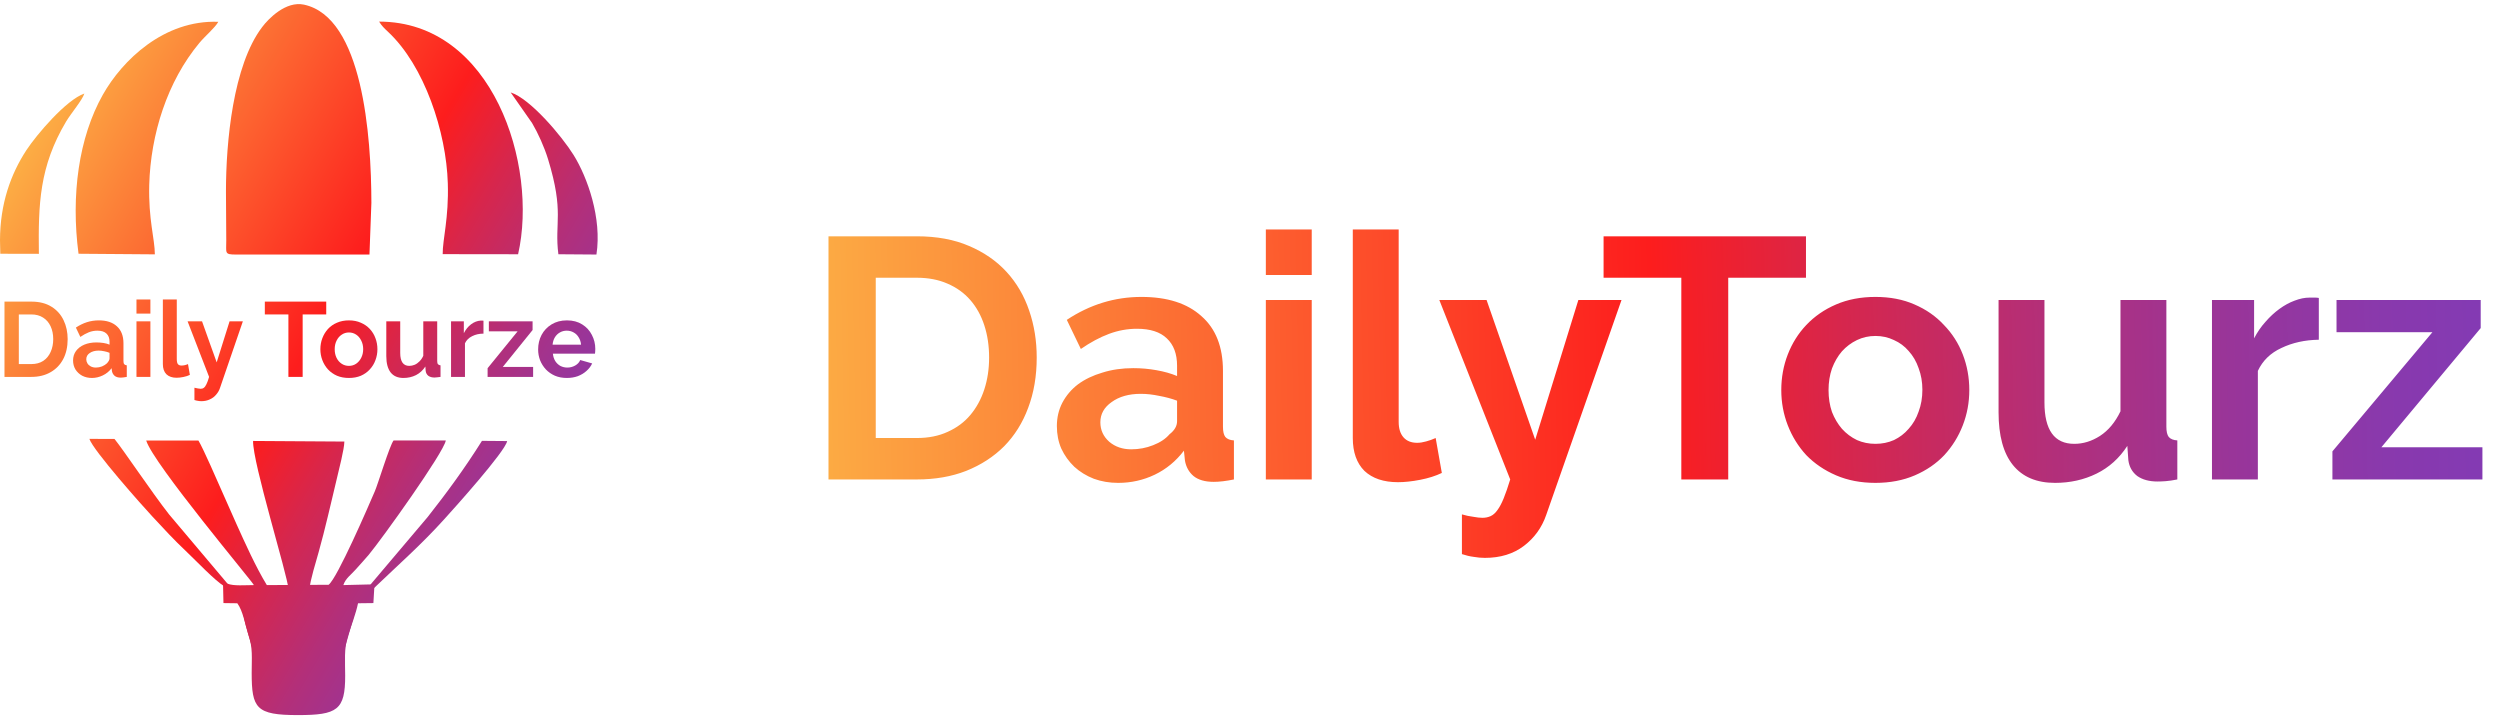 <svg width="146" height="42" viewBox="0 0 146 42" fill="none" xmlns="http://www.w3.org/2000/svg">
<path d="M13.196 11.18L13.214 14.036C13.22 14.784 13.085 14.865 13.783 14.865H21.577L21.689 11.846C21.683 7.915 21.178 1 17.747 0.27C16.698 0.048 15.683 1.081 15.308 1.584C13.607 3.821 13.196 8.306 13.196 11.18Z" fill="url(#paint0_linear_12861_5140)"/>
<path d="M13.284 34.087L13.026 34.139L13.05 35.22L13.859 35.231C14.187 35.67 14.311 36.464 14.504 37.048C14.774 37.86 14.698 38.397 14.698 39.291C14.698 41.37 14.956 41.761 17.395 41.761C19.695 41.761 20.164 41.469 20.158 39.454C20.158 38.66 20.082 37.871 20.316 37.141C20.504 36.563 20.791 35.816 20.909 35.231L21.806 35.22L21.87 34.139L21.513 34.133L20.052 34.169C20.175 33.777 20.522 33.549 20.762 33.269C21.055 32.936 21.261 32.726 21.53 32.405C22.316 31.459 25.923 26.424 26.035 25.723H22.985C22.75 26.027 22.076 28.264 21.888 28.696C21.524 29.543 19.701 33.766 19.19 34.151L15.583 34.169C14.938 33.111 14.316 31.727 13.8 30.582C13.507 29.934 13.243 29.338 12.979 28.731C12.762 28.235 11.859 26.167 11.589 25.729H8.539C8.95 27.078 14.745 33.964 14.827 34.169C14.334 34.169 13.648 34.233 13.284 34.087Z" fill="url(#paint1_linear_12861_5140)"/>
<path d="M25.853 14.842L30.257 14.848C31.442 9.655 28.773 1.262 22.14 1.262C22.299 1.519 22.451 1.66 22.662 1.858C24.791 3.844 26.064 7.716 26.152 10.701C26.216 12.745 25.847 13.966 25.853 14.842Z" fill="url(#paint2_linear_12861_5140)"/>
<path d="M4.586 14.819L9.044 14.854C9.038 13.943 8.663 12.815 8.715 10.8C8.797 7.845 9.765 4.761 11.648 2.501C12 2.08 12.539 1.642 12.75 1.274C9.577 1.151 7.138 3.523 6.006 5.532C4.598 8.026 4.135 11.396 4.586 14.819Z" fill="url(#paint3_linear_12861_5140)"/>
<path d="M15.548 34.396L19.243 34.379L18.07 34.408C18.129 33.83 18.445 32.837 18.61 32.241C18.803 31.534 18.979 30.869 19.155 30.121C19.313 29.438 19.489 28.743 19.665 27.977C19.788 27.44 20.105 26.243 20.111 25.787L14.78 25.752C14.75 27.026 16.785 33.555 16.844 34.391L15.548 34.396Z" fill="url(#paint4_linear_12861_5140)"/>
<path d="M32.609 14.848L34.832 14.865C35.16 12.751 34.31 10.356 33.495 9.048C32.809 7.95 30.973 5.766 29.823 5.398L31.073 7.185C31.419 7.769 31.788 8.587 32.005 9.293C32.967 12.436 32.369 12.973 32.609 14.848Z" fill="url(#paint5_linear_12861_5140)"/>
<path d="M0 14.03L0.018 14.819L2.27 14.824C2.235 11.933 2.293 9.731 3.865 7.091C4.158 6.607 4.821 5.824 4.927 5.462C3.865 5.83 2.147 7.851 1.542 8.768C0.628 10.169 0.006 11.887 0 14.03Z" fill="url(#paint6_linear_12861_5140)"/>
<path d="M13.102 34.244L13.366 34.18L9.877 30.045C8.868 28.76 7.22 26.29 6.686 25.635L5.22 25.63C5.443 26.313 8.358 29.584 8.897 30.162C9.589 30.904 10.094 31.464 10.915 32.241C11.466 32.761 12.528 33.888 13.102 34.244Z" fill="url(#paint7_linear_12861_5140)"/>
<path d="M21.448 34.361L21.818 34.367C23.307 32.942 24.615 31.797 25.952 30.314C26.498 29.712 29.507 26.371 29.618 25.758L28.146 25.746C27.143 27.347 26.07 28.807 24.973 30.197L21.448 34.361Z" fill="url(#paint8_linear_12861_5140)"/>
<path d="M14.844 38.158H17.284L17.313 35.646L14.193 35.635C14.17 36.026 14.698 37.784 14.844 38.158Z" fill="url(#paint9_linear_12861_5140)"/>
<path d="M17.566 38.111L20.052 38.163L20.756 35.658L17.577 35.646L17.566 38.111Z" fill="url(#paint10_linear_12861_5140)"/>
<path d="M33.102 22.073C32.847 22.073 32.617 22.03 32.41 21.943C32.204 21.852 32.028 21.73 31.882 21.578C31.737 21.421 31.623 21.243 31.543 21.045C31.466 20.843 31.427 20.63 31.427 20.407C31.427 20.097 31.494 19.815 31.628 19.559C31.765 19.303 31.959 19.098 32.21 18.945C32.465 18.789 32.764 18.71 33.108 18.71C33.456 18.71 33.754 18.789 34 18.945C34.247 19.098 34.435 19.303 34.565 19.559C34.698 19.811 34.765 20.083 34.765 20.376C34.765 20.426 34.763 20.477 34.759 20.531C34.755 20.581 34.751 20.622 34.747 20.655H32.289C32.305 20.82 32.352 20.964 32.428 21.088C32.509 21.212 32.611 21.307 32.732 21.373C32.857 21.435 32.991 21.466 33.133 21.466C33.294 21.466 33.446 21.427 33.588 21.348C33.733 21.266 33.832 21.159 33.885 21.026L34.583 21.224C34.506 21.39 34.395 21.536 34.249 21.664C34.108 21.792 33.94 21.893 33.745 21.968C33.551 22.038 33.337 22.073 33.102 22.073ZM32.271 20.128H33.934C33.917 19.963 33.871 19.821 33.794 19.701C33.721 19.577 33.624 19.482 33.503 19.416C33.381 19.346 33.246 19.311 33.096 19.311C32.95 19.311 32.817 19.346 32.696 19.416C32.578 19.482 32.481 19.577 32.404 19.701C32.331 19.821 32.287 19.963 32.271 20.128Z" fill="url(#paint11_linear_12861_5140)"/>
<path d="M28.476 21.503L30.23 19.348H28.549V18.766H31.103V19.274L29.362 21.429H31.134V22.011H28.476V21.503Z" fill="url(#paint12_linear_12861_5140)"/>
<path d="M28.235 19.484C27.988 19.484 27.767 19.534 27.573 19.633C27.379 19.728 27.239 19.866 27.154 20.048V22.011H26.341V18.766H27.088V19.459C27.201 19.237 27.345 19.061 27.519 18.933C27.692 18.805 27.877 18.735 28.071 18.723C28.115 18.723 28.15 18.723 28.174 18.723C28.198 18.723 28.218 18.725 28.235 18.729V19.484Z" fill="url(#paint13_linear_12861_5140)"/>
<path d="M22.56 20.797V18.766H23.373V20.618C23.373 20.865 23.417 21.053 23.506 21.181C23.595 21.305 23.727 21.367 23.901 21.367C24.006 21.367 24.109 21.346 24.21 21.305C24.316 21.26 24.41 21.194 24.495 21.107C24.584 21.02 24.659 20.911 24.72 20.779V18.766H25.533V21.082C25.533 21.169 25.547 21.231 25.576 21.268C25.608 21.305 25.659 21.328 25.727 21.336V22.011C25.646 22.023 25.578 22.032 25.521 22.036C25.468 22.044 25.42 22.048 25.375 22.048C25.23 22.048 25.11 22.015 25.017 21.949C24.928 21.879 24.876 21.784 24.86 21.664L24.841 21.404C24.7 21.623 24.518 21.79 24.295 21.906C24.073 22.017 23.828 22.073 23.561 22.073C23.233 22.073 22.985 21.966 22.814 21.751C22.645 21.532 22.56 21.214 22.56 20.797Z" fill="url(#paint14_linear_12861_5140)"/>
<path d="M20.378 22.073C20.119 22.073 19.887 22.03 19.68 21.943C19.474 21.852 19.298 21.728 19.153 21.571C19.011 21.415 18.902 21.235 18.825 21.033C18.748 20.83 18.71 20.618 18.71 20.395C18.71 20.168 18.748 19.953 18.825 19.751C18.902 19.548 19.011 19.369 19.153 19.212C19.298 19.055 19.474 18.933 19.68 18.846C19.887 18.756 20.119 18.71 20.378 18.71C20.637 18.71 20.868 18.756 21.07 18.846C21.276 18.933 21.453 19.055 21.598 19.212C21.744 19.369 21.853 19.548 21.926 19.751C22.003 19.953 22.041 20.168 22.041 20.395C22.041 20.618 22.003 20.83 21.926 21.033C21.853 21.235 21.744 21.415 21.598 21.571C21.457 21.728 21.283 21.852 21.076 21.943C20.87 22.03 20.637 22.073 20.378 22.073ZM19.547 20.395C19.547 20.585 19.583 20.754 19.656 20.902C19.729 21.047 19.828 21.16 19.954 21.243C20.079 21.326 20.221 21.367 20.378 21.367C20.532 21.367 20.672 21.326 20.797 21.243C20.922 21.156 21.022 21.041 21.095 20.896C21.171 20.748 21.21 20.578 21.21 20.389C21.21 20.203 21.171 20.035 21.095 19.887C21.022 19.738 20.922 19.623 20.797 19.54C20.672 19.457 20.532 19.416 20.378 19.416C20.221 19.416 20.079 19.459 19.954 19.546C19.828 19.629 19.729 19.744 19.656 19.893C19.583 20.038 19.547 20.205 19.547 20.395Z" fill="url(#paint15_linear_12861_5140)"/>
<path d="M19.052 18.363H17.675V22.011H16.843V18.363H15.466V17.614H19.052V18.363Z" fill="url(#paint16_linear_12861_5140)"/>
<path d="M11.355 22.643C11.428 22.659 11.495 22.674 11.556 22.686C11.62 22.698 11.675 22.705 11.72 22.705C11.796 22.705 11.859 22.684 11.908 22.643C11.96 22.606 12.011 22.535 12.059 22.432C12.108 22.333 12.159 22.193 12.211 22.011L10.955 18.766H11.799L12.654 21.163L13.407 18.766H14.183L12.848 22.655C12.8 22.8 12.725 22.93 12.624 23.045C12.527 23.165 12.403 23.258 12.254 23.324C12.108 23.394 11.944 23.429 11.762 23.429C11.697 23.429 11.633 23.423 11.568 23.411C11.503 23.402 11.432 23.386 11.355 23.361V22.643Z" fill="url(#paint17_linear_12861_5140)"/>
<path d="M9.511 17.49H10.324V20.971C10.324 21.119 10.348 21.22 10.397 21.274C10.445 21.324 10.512 21.348 10.597 21.348C10.662 21.348 10.729 21.34 10.797 21.324C10.866 21.307 10.927 21.287 10.979 21.262L11.088 21.893C10.979 21.947 10.852 21.988 10.706 22.017C10.561 22.046 10.429 22.061 10.312 22.061C10.057 22.061 9.859 21.992 9.717 21.856C9.579 21.716 9.511 21.518 9.511 21.262V17.49Z" fill="url(#paint18_linear_12861_5140)"/>
<path d="M7.97 22.011V18.766H8.783V22.011H7.97ZM7.97 18.314V17.49H8.783V18.314H7.97Z" fill="url(#paint19_linear_12861_5140)"/>
<path d="M4.267 21.051C4.267 20.841 4.324 20.657 4.437 20.5C4.554 20.339 4.716 20.215 4.922 20.128C5.129 20.042 5.365 19.998 5.632 19.998C5.766 19.998 5.901 20.009 6.039 20.029C6.176 20.05 6.296 20.083 6.397 20.128V19.955C6.397 19.748 6.336 19.59 6.215 19.478C6.098 19.367 5.922 19.311 5.687 19.311C5.513 19.311 5.347 19.342 5.189 19.404C5.032 19.466 4.866 19.557 4.692 19.676L4.431 19.131C4.641 18.991 4.856 18.886 5.074 18.816C5.297 18.745 5.529 18.71 5.772 18.71C6.225 18.71 6.577 18.826 6.828 19.057C7.083 19.288 7.21 19.619 7.21 20.048V21.082C7.21 21.169 7.224 21.231 7.253 21.268C7.285 21.305 7.336 21.328 7.404 21.336V22.011C7.332 22.023 7.265 22.034 7.204 22.042C7.147 22.05 7.099 22.054 7.058 22.054C6.897 22.054 6.773 22.017 6.688 21.943C6.607 21.869 6.557 21.778 6.537 21.67L6.518 21.503C6.381 21.685 6.209 21.825 6.003 21.924C5.796 22.023 5.586 22.073 5.371 22.073C5.161 22.073 4.971 22.03 4.801 21.943C4.635 21.852 4.504 21.73 4.407 21.578C4.313 21.421 4.267 21.245 4.267 21.051ZM6.245 21.218C6.29 21.169 6.326 21.119 6.355 21.07C6.383 21.02 6.397 20.975 6.397 20.933V20.605C6.3 20.564 6.195 20.533 6.081 20.512C5.968 20.488 5.861 20.475 5.76 20.475C5.549 20.475 5.375 20.523 5.238 20.618C5.104 20.709 5.038 20.83 5.038 20.983C5.038 21.066 5.06 21.144 5.104 21.218C5.149 21.293 5.214 21.352 5.299 21.398C5.384 21.443 5.485 21.466 5.602 21.466C5.723 21.466 5.843 21.443 5.96 21.398C6.077 21.348 6.172 21.288 6.245 21.218Z" fill="url(#paint20_linear_12861_5140)"/>
<path d="M0.262 22.011V17.614H1.828C2.297 17.614 2.689 17.713 3.005 17.911C3.32 18.105 3.557 18.37 3.715 18.704C3.873 19.034 3.951 19.402 3.951 19.806C3.951 20.252 3.865 20.64 3.691 20.971C3.517 21.301 3.27 21.557 2.95 21.738C2.635 21.92 2.26 22.011 1.828 22.011H0.262ZM3.108 19.806C3.108 19.521 3.057 19.272 2.956 19.057C2.855 18.838 2.709 18.669 2.519 18.549C2.329 18.425 2.099 18.363 1.828 18.363H1.099V21.262H1.828C2.103 21.262 2.335 21.2 2.525 21.076C2.716 20.948 2.859 20.774 2.956 20.556C3.057 20.333 3.108 20.083 3.108 19.806Z" fill="url(#paint21_linear_12861_5140)"/>
<path d="M48.384 28V13.8H53.544C54.704 13.8 55.718 13.987 56.584 14.36C57.464 14.733 58.198 15.24 58.784 15.88C59.371 16.52 59.811 17.273 60.104 18.14C60.398 18.993 60.544 19.907 60.544 20.88C60.544 21.96 60.378 22.94 60.044 23.82C59.724 24.687 59.258 25.433 58.644 26.06C58.031 26.673 57.291 27.153 56.424 27.5C55.571 27.833 54.611 28 53.544 28H48.384ZM57.764 20.88C57.764 20.2 57.671 19.573 57.484 19C57.298 18.427 57.024 17.933 56.664 17.52C56.304 17.107 55.858 16.787 55.324 16.56C54.804 16.333 54.211 16.22 53.544 16.22H51.144V25.58H53.544C54.224 25.58 54.824 25.46 55.344 25.22C55.878 24.98 56.318 24.653 56.664 24.24C57.024 23.813 57.298 23.313 57.484 22.74C57.671 22.167 57.764 21.547 57.764 20.88ZM65.301 28.2C64.794 28.2 64.321 28.12 63.881 27.96C63.441 27.787 63.061 27.553 62.741 27.26C62.421 26.953 62.167 26.6 61.981 26.2C61.807 25.8 61.721 25.36 61.721 24.88C61.721 24.387 61.827 23.933 62.041 23.52C62.267 23.093 62.574 22.733 62.961 22.44C63.361 22.147 63.834 21.92 64.381 21.76C64.927 21.587 65.527 21.5 66.181 21.5C66.647 21.5 67.101 21.54 67.541 21.62C67.994 21.7 68.394 21.813 68.741 21.96V21.36C68.741 20.667 68.541 20.133 68.141 19.76C67.754 19.387 67.174 19.2 66.401 19.2C65.841 19.2 65.294 19.3 64.761 19.5C64.227 19.7 63.681 19.993 63.121 20.38L62.301 18.68C63.647 17.787 65.101 17.34 66.661 17.34C68.167 17.34 69.334 17.713 70.161 18.46C71.001 19.193 71.421 20.26 71.421 21.66V24.92C71.421 25.2 71.467 25.4 71.561 25.52C71.667 25.64 71.834 25.707 72.061 25.72V28C71.607 28.093 71.214 28.14 70.881 28.14C70.374 28.14 69.981 28.027 69.701 27.8C69.434 27.573 69.267 27.273 69.201 26.9L69.141 26.32C68.674 26.933 68.107 27.4 67.441 27.72C66.774 28.04 66.061 28.2 65.301 28.2ZM66.061 26.24C66.514 26.24 66.941 26.16 67.341 26C67.754 25.84 68.074 25.627 68.301 25.36C68.594 25.133 68.741 24.88 68.741 24.6V23.4C68.421 23.28 68.074 23.187 67.701 23.12C67.327 23.04 66.967 23 66.621 23C65.927 23 65.361 23.16 64.921 23.48C64.481 23.787 64.261 24.18 64.261 24.66C64.261 25.113 64.434 25.493 64.781 25.8C65.127 26.093 65.554 26.24 66.061 26.24ZM73.925 28V17.52H76.605V28H73.925ZM73.925 16.06V13.4H76.605V16.06H73.925ZM79.003 13.4H81.683V24.64C81.683 25.027 81.776 25.327 81.963 25.54C82.15 25.753 82.416 25.86 82.763 25.86C82.923 25.86 83.096 25.833 83.283 25.78C83.483 25.727 83.669 25.66 83.843 25.58L84.203 27.62C83.843 27.793 83.423 27.927 82.943 28.02C82.463 28.113 82.029 28.16 81.643 28.16C80.803 28.16 80.15 27.94 79.683 27.5C79.23 27.047 79.003 26.407 79.003 25.58V13.4ZM85.376 30.04C85.602 30.107 85.822 30.153 86.036 30.18C86.249 30.22 86.429 30.24 86.576 30.24C86.749 30.24 86.909 30.207 87.056 30.14C87.202 30.073 87.336 29.953 87.456 29.78C87.576 29.62 87.696 29.393 87.816 29.1C87.936 28.807 88.062 28.44 88.196 28L84.056 17.52H86.816L89.656 25.68L92.176 17.52H94.696L90.296 30.08C90.042 30.813 89.609 31.413 88.996 31.88C88.382 32.347 87.622 32.58 86.716 32.58C86.502 32.58 86.282 32.56 86.056 32.52C85.842 32.493 85.616 32.44 85.376 32.36V30.04ZM105.469 16.22H100.929V28H98.189V16.22H93.649V13.8H105.469V16.22ZM109.527 28.2C108.674 28.2 107.907 28.053 107.227 27.76C106.547 27.467 105.967 27.073 105.487 26.58C105.02 26.073 104.66 25.493 104.407 24.84C104.154 24.187 104.027 23.5 104.027 22.78C104.027 22.047 104.154 21.353 104.407 20.7C104.66 20.047 105.02 19.473 105.487 18.98C105.967 18.473 106.547 18.073 107.227 17.78C107.907 17.487 108.674 17.34 109.527 17.34C110.38 17.34 111.14 17.487 111.807 17.78C112.487 18.073 113.06 18.473 113.527 18.98C114.007 19.473 114.374 20.047 114.627 20.7C114.88 21.353 115.007 22.047 115.007 22.78C115.007 23.5 114.88 24.187 114.627 24.84C114.374 25.493 114.014 26.073 113.547 26.58C113.08 27.073 112.507 27.467 111.827 27.76C111.147 28.053 110.38 28.2 109.527 28.2ZM106.787 22.78C106.787 23.247 106.854 23.673 106.987 24.06C107.134 24.433 107.327 24.76 107.567 25.04C107.82 25.32 108.114 25.54 108.447 25.7C108.78 25.847 109.14 25.92 109.527 25.92C109.914 25.92 110.274 25.847 110.607 25.7C110.94 25.54 111.227 25.32 111.467 25.04C111.72 24.76 111.914 24.427 112.047 24.04C112.194 23.653 112.267 23.227 112.267 22.76C112.267 22.307 112.194 21.887 112.047 21.5C111.914 21.113 111.72 20.78 111.467 20.5C111.227 20.22 110.94 20.007 110.607 19.86C110.274 19.7 109.914 19.62 109.527 19.62C109.14 19.62 108.78 19.7 108.447 19.86C108.114 20.02 107.82 20.24 107.567 20.52C107.327 20.8 107.134 21.133 106.987 21.52C106.854 21.907 106.787 22.327 106.787 22.78ZM120.016 28.2C118.936 28.2 118.116 27.853 117.556 27.16C116.996 26.467 116.716 25.44 116.716 24.08V17.52H119.396V23.5C119.396 25.113 119.976 25.92 121.136 25.92C121.656 25.92 122.156 25.767 122.636 25.46C123.129 25.14 123.529 24.66 123.836 24.02V17.52H126.516V24.92C126.516 25.2 126.562 25.4 126.656 25.52C126.762 25.64 126.929 25.707 127.156 25.72V28C126.889 28.053 126.662 28.087 126.476 28.1C126.302 28.113 126.142 28.12 125.996 28.12C125.516 28.12 125.122 28.013 124.816 27.8C124.522 27.573 124.349 27.267 124.296 26.88L124.236 26.04C123.769 26.76 123.169 27.3 122.436 27.66C121.702 28.02 120.896 28.2 120.016 28.2ZM135.419 19.84C134.606 19.853 133.879 20.013 133.239 20.32C132.599 20.613 132.139 21.06 131.859 21.66V28H129.179V17.52H131.639V19.76C131.826 19.4 132.046 19.08 132.299 18.8C132.552 18.507 132.826 18.253 133.119 18.04C133.412 17.827 133.706 17.667 133.999 17.56C134.306 17.44 134.599 17.38 134.879 17.38C135.026 17.38 135.132 17.38 135.199 17.38C135.279 17.38 135.352 17.387 135.419 17.4V19.84ZM136.213 26.36L142.053 19.4H136.453V17.52H144.873V19.16L139.073 26.12H144.973V28H136.213V26.36Z" fill="url(#paint22_linear_12861_5140)"/>
<defs>
<linearGradient id="paint0_linear_12861_5140" x1="-5.669" y1="20.245" x2="29.099" y2="40.695" gradientUnits="userSpaceOnUse">
<stop stop-color="#FCB045"/>
<stop offset="0.506" stop-color="#FD1D1D"/>
<stop offset="0.617" stop-color="#D7264C"/>
<stop offset="0.739" stop-color="#B32F79"/>
<stop offset="0.847" stop-color="#993599"/>
<stop offset="0.938" stop-color="#8939AD"/>
<stop offset="1" stop-color="#833AB4"/>
</linearGradient>
<linearGradient id="paint1_linear_12861_5140" x1="-5.669" y1="20.245" x2="29.099" y2="40.695" gradientUnits="userSpaceOnUse">
<stop stop-color="#FCB045"/>
<stop offset="0.506" stop-color="#FD1D1D"/>
<stop offset="0.617" stop-color="#D7264C"/>
<stop offset="0.739" stop-color="#B32F79"/>
<stop offset="0.847" stop-color="#993599"/>
<stop offset="0.938" stop-color="#8939AD"/>
<stop offset="1" stop-color="#833AB4"/>
</linearGradient>
<linearGradient id="paint2_linear_12861_5140" x1="-5.669" y1="20.245" x2="29.099" y2="40.695" gradientUnits="userSpaceOnUse">
<stop stop-color="#FCB045"/>
<stop offset="0.506" stop-color="#FD1D1D"/>
<stop offset="0.617" stop-color="#D7264C"/>
<stop offset="0.739" stop-color="#B32F79"/>
<stop offset="0.847" stop-color="#993599"/>
<stop offset="0.938" stop-color="#8939AD"/>
<stop offset="1" stop-color="#833AB4"/>
</linearGradient>
<linearGradient id="paint3_linear_12861_5140" x1="-5.669" y1="20.245" x2="29.099" y2="40.695" gradientUnits="userSpaceOnUse">
<stop stop-color="#FCB045"/>
<stop offset="0.506" stop-color="#FD1D1D"/>
<stop offset="0.617" stop-color="#D7264C"/>
<stop offset="0.739" stop-color="#B32F79"/>
<stop offset="0.847" stop-color="#993599"/>
<stop offset="0.938" stop-color="#8939AD"/>
<stop offset="1" stop-color="#833AB4"/>
</linearGradient>
<linearGradient id="paint4_linear_12861_5140" x1="-5.669" y1="20.245" x2="29.099" y2="40.695" gradientUnits="userSpaceOnUse">
<stop stop-color="#FCB045"/>
<stop offset="0.506" stop-color="#FD1D1D"/>
<stop offset="0.617" stop-color="#D7264C"/>
<stop offset="0.739" stop-color="#B32F79"/>
<stop offset="0.847" stop-color="#993599"/>
<stop offset="0.938" stop-color="#8939AD"/>
<stop offset="1" stop-color="#833AB4"/>
</linearGradient>
<linearGradient id="paint5_linear_12861_5140" x1="-5.669" y1="20.245" x2="29.099" y2="40.695" gradientUnits="userSpaceOnUse">
<stop stop-color="#FCB045"/>
<stop offset="0.506" stop-color="#FD1D1D"/>
<stop offset="0.617" stop-color="#D7264C"/>
<stop offset="0.739" stop-color="#B32F79"/>
<stop offset="0.847" stop-color="#993599"/>
<stop offset="0.938" stop-color="#8939AD"/>
<stop offset="1" stop-color="#833AB4"/>
</linearGradient>
<linearGradient id="paint6_linear_12861_5140" x1="-5.669" y1="20.245" x2="29.099" y2="40.695" gradientUnits="userSpaceOnUse">
<stop stop-color="#FCB045"/>
<stop offset="0.506" stop-color="#FD1D1D"/>
<stop offset="0.617" stop-color="#D7264C"/>
<stop offset="0.739" stop-color="#B32F79"/>
<stop offset="0.847" stop-color="#993599"/>
<stop offset="0.938" stop-color="#8939AD"/>
<stop offset="1" stop-color="#833AB4"/>
</linearGradient>
<linearGradient id="paint7_linear_12861_5140" x1="-5.669" y1="20.245" x2="29.099" y2="40.695" gradientUnits="userSpaceOnUse">
<stop stop-color="#FCB045"/>
<stop offset="0.506" stop-color="#FD1D1D"/>
<stop offset="0.617" stop-color="#D7264C"/>
<stop offset="0.739" stop-color="#B32F79"/>
<stop offset="0.847" stop-color="#993599"/>
<stop offset="0.938" stop-color="#8939AD"/>
<stop offset="1" stop-color="#833AB4"/>
</linearGradient>
<linearGradient id="paint8_linear_12861_5140" x1="-5.669" y1="20.245" x2="29.099" y2="40.695" gradientUnits="userSpaceOnUse">
<stop stop-color="#FCB045"/>
<stop offset="0.506" stop-color="#FD1D1D"/>
<stop offset="0.617" stop-color="#D7264C"/>
<stop offset="0.739" stop-color="#B32F79"/>
<stop offset="0.847" stop-color="#993599"/>
<stop offset="0.938" stop-color="#8939AD"/>
<stop offset="1" stop-color="#833AB4"/>
</linearGradient>
<linearGradient id="paint9_linear_12861_5140" x1="-5.669" y1="20.245" x2="29.099" y2="40.695" gradientUnits="userSpaceOnUse">
<stop stop-color="#FCB045"/>
<stop offset="0.506" stop-color="#FD1D1D"/>
<stop offset="0.617" stop-color="#D7264C"/>
<stop offset="0.739" stop-color="#B32F79"/>
<stop offset="0.847" stop-color="#993599"/>
<stop offset="0.938" stop-color="#8939AD"/>
<stop offset="1" stop-color="#833AB4"/>
</linearGradient>
<linearGradient id="paint10_linear_12861_5140" x1="-5.669" y1="20.245" x2="29.099" y2="40.695" gradientUnits="userSpaceOnUse">
<stop stop-color="#FCB045"/>
<stop offset="0.506" stop-color="#FD1D1D"/>
<stop offset="0.617" stop-color="#D7264C"/>
<stop offset="0.739" stop-color="#B32F79"/>
<stop offset="0.847" stop-color="#993599"/>
<stop offset="0.938" stop-color="#8939AD"/>
<stop offset="1" stop-color="#833AB4"/>
</linearGradient>
<linearGradient id="paint11_linear_12861_5140" x1="-5.669" y1="20.245" x2="29.099" y2="40.695" gradientUnits="userSpaceOnUse">
<stop stop-color="#FCB045"/>
<stop offset="0.506" stop-color="#FD1D1D"/>
<stop offset="0.617" stop-color="#D7264C"/>
<stop offset="0.739" stop-color="#B32F79"/>
<stop offset="0.847" stop-color="#993599"/>
<stop offset="0.938" stop-color="#8939AD"/>
<stop offset="1" stop-color="#833AB4"/>
</linearGradient>
<linearGradient id="paint12_linear_12861_5140" x1="-5.669" y1="20.245" x2="29.099" y2="40.695" gradientUnits="userSpaceOnUse">
<stop stop-color="#FCB045"/>
<stop offset="0.506" stop-color="#FD1D1D"/>
<stop offset="0.617" stop-color="#D7264C"/>
<stop offset="0.739" stop-color="#B32F79"/>
<stop offset="0.847" stop-color="#993599"/>
<stop offset="0.938" stop-color="#8939AD"/>
<stop offset="1" stop-color="#833AB4"/>
</linearGradient>
<linearGradient id="paint13_linear_12861_5140" x1="-5.669" y1="20.245" x2="29.099" y2="40.695" gradientUnits="userSpaceOnUse">
<stop stop-color="#FCB045"/>
<stop offset="0.506" stop-color="#FD1D1D"/>
<stop offset="0.617" stop-color="#D7264C"/>
<stop offset="0.739" stop-color="#B32F79"/>
<stop offset="0.847" stop-color="#993599"/>
<stop offset="0.938" stop-color="#8939AD"/>
<stop offset="1" stop-color="#833AB4"/>
</linearGradient>
<linearGradient id="paint14_linear_12861_5140" x1="-5.669" y1="20.245" x2="29.099" y2="40.695" gradientUnits="userSpaceOnUse">
<stop stop-color="#FCB045"/>
<stop offset="0.506" stop-color="#FD1D1D"/>
<stop offset="0.617" stop-color="#D7264C"/>
<stop offset="0.739" stop-color="#B32F79"/>
<stop offset="0.847" stop-color="#993599"/>
<stop offset="0.938" stop-color="#8939AD"/>
<stop offset="1" stop-color="#833AB4"/>
</linearGradient>
<linearGradient id="paint15_linear_12861_5140" x1="-5.669" y1="20.245" x2="29.099" y2="40.695" gradientUnits="userSpaceOnUse">
<stop stop-color="#FCB045"/>
<stop offset="0.506" stop-color="#FD1D1D"/>
<stop offset="0.617" stop-color="#D7264C"/>
<stop offset="0.739" stop-color="#B32F79"/>
<stop offset="0.847" stop-color="#993599"/>
<stop offset="0.938" stop-color="#8939AD"/>
<stop offset="1" stop-color="#833AB4"/>
</linearGradient>
<linearGradient id="paint16_linear_12861_5140" x1="-5.669" y1="20.245" x2="29.099" y2="40.695" gradientUnits="userSpaceOnUse">
<stop stop-color="#FCB045"/>
<stop offset="0.506" stop-color="#FD1D1D"/>
<stop offset="0.617" stop-color="#D7264C"/>
<stop offset="0.739" stop-color="#B32F79"/>
<stop offset="0.847" stop-color="#993599"/>
<stop offset="0.938" stop-color="#8939AD"/>
<stop offset="1" stop-color="#833AB4"/>
</linearGradient>
<linearGradient id="paint17_linear_12861_5140" x1="-5.669" y1="20.245" x2="29.099" y2="40.695" gradientUnits="userSpaceOnUse">
<stop stop-color="#FCB045"/>
<stop offset="0.506" stop-color="#FD1D1D"/>
<stop offset="0.617" stop-color="#D7264C"/>
<stop offset="0.739" stop-color="#B32F79"/>
<stop offset="0.847" stop-color="#993599"/>
<stop offset="0.938" stop-color="#8939AD"/>
<stop offset="1" stop-color="#833AB4"/>
</linearGradient>
<linearGradient id="paint18_linear_12861_5140" x1="-5.669" y1="20.245" x2="29.099" y2="40.695" gradientUnits="userSpaceOnUse">
<stop stop-color="#FCB045"/>
<stop offset="0.506" stop-color="#FD1D1D"/>
<stop offset="0.617" stop-color="#D7264C"/>
<stop offset="0.739" stop-color="#B32F79"/>
<stop offset="0.847" stop-color="#993599"/>
<stop offset="0.938" stop-color="#8939AD"/>
<stop offset="1" stop-color="#833AB4"/>
</linearGradient>
<linearGradient id="paint19_linear_12861_5140" x1="-5.669" y1="20.245" x2="29.099" y2="40.695" gradientUnits="userSpaceOnUse">
<stop stop-color="#FCB045"/>
<stop offset="0.506" stop-color="#FD1D1D"/>
<stop offset="0.617" stop-color="#D7264C"/>
<stop offset="0.739" stop-color="#B32F79"/>
<stop offset="0.847" stop-color="#993599"/>
<stop offset="0.938" stop-color="#8939AD"/>
<stop offset="1" stop-color="#833AB4"/>
</linearGradient>
<linearGradient id="paint20_linear_12861_5140" x1="-5.669" y1="20.245" x2="29.099" y2="40.695" gradientUnits="userSpaceOnUse">
<stop stop-color="#FCB045"/>
<stop offset="0.506" stop-color="#FD1D1D"/>
<stop offset="0.617" stop-color="#D7264C"/>
<stop offset="0.739" stop-color="#B32F79"/>
<stop offset="0.847" stop-color="#993599"/>
<stop offset="0.938" stop-color="#8939AD"/>
<stop offset="1" stop-color="#833AB4"/>
</linearGradient>
<linearGradient id="paint21_linear_12861_5140" x1="-5.669" y1="20.245" x2="29.099" y2="40.695" gradientUnits="userSpaceOnUse">
<stop stop-color="#FCB045"/>
<stop offset="0.506" stop-color="#FD1D1D"/>
<stop offset="0.617" stop-color="#D7264C"/>
<stop offset="0.739" stop-color="#B32F79"/>
<stop offset="0.847" stop-color="#993599"/>
<stop offset="0.938" stop-color="#8939AD"/>
<stop offset="1" stop-color="#833AB4"/>
</linearGradient>
<linearGradient id="paint22_linear_12861_5140" x1="46.953" y1="53.465" x2="146" y2="51.504" gradientUnits="userSpaceOnUse">
<stop stop-color="#FCB045"/>
<stop offset="0.506" stop-color="#FD1D1D"/>
<stop offset="0.617" stop-color="#D7264C"/>
<stop offset="0.739" stop-color="#B32F79"/>
<stop offset="0.847" stop-color="#993599"/>
<stop offset="0.938" stop-color="#8939AD"/>
<stop offset="1" stop-color="#833AB4"/>
</linearGradient>
</defs>
</svg>
